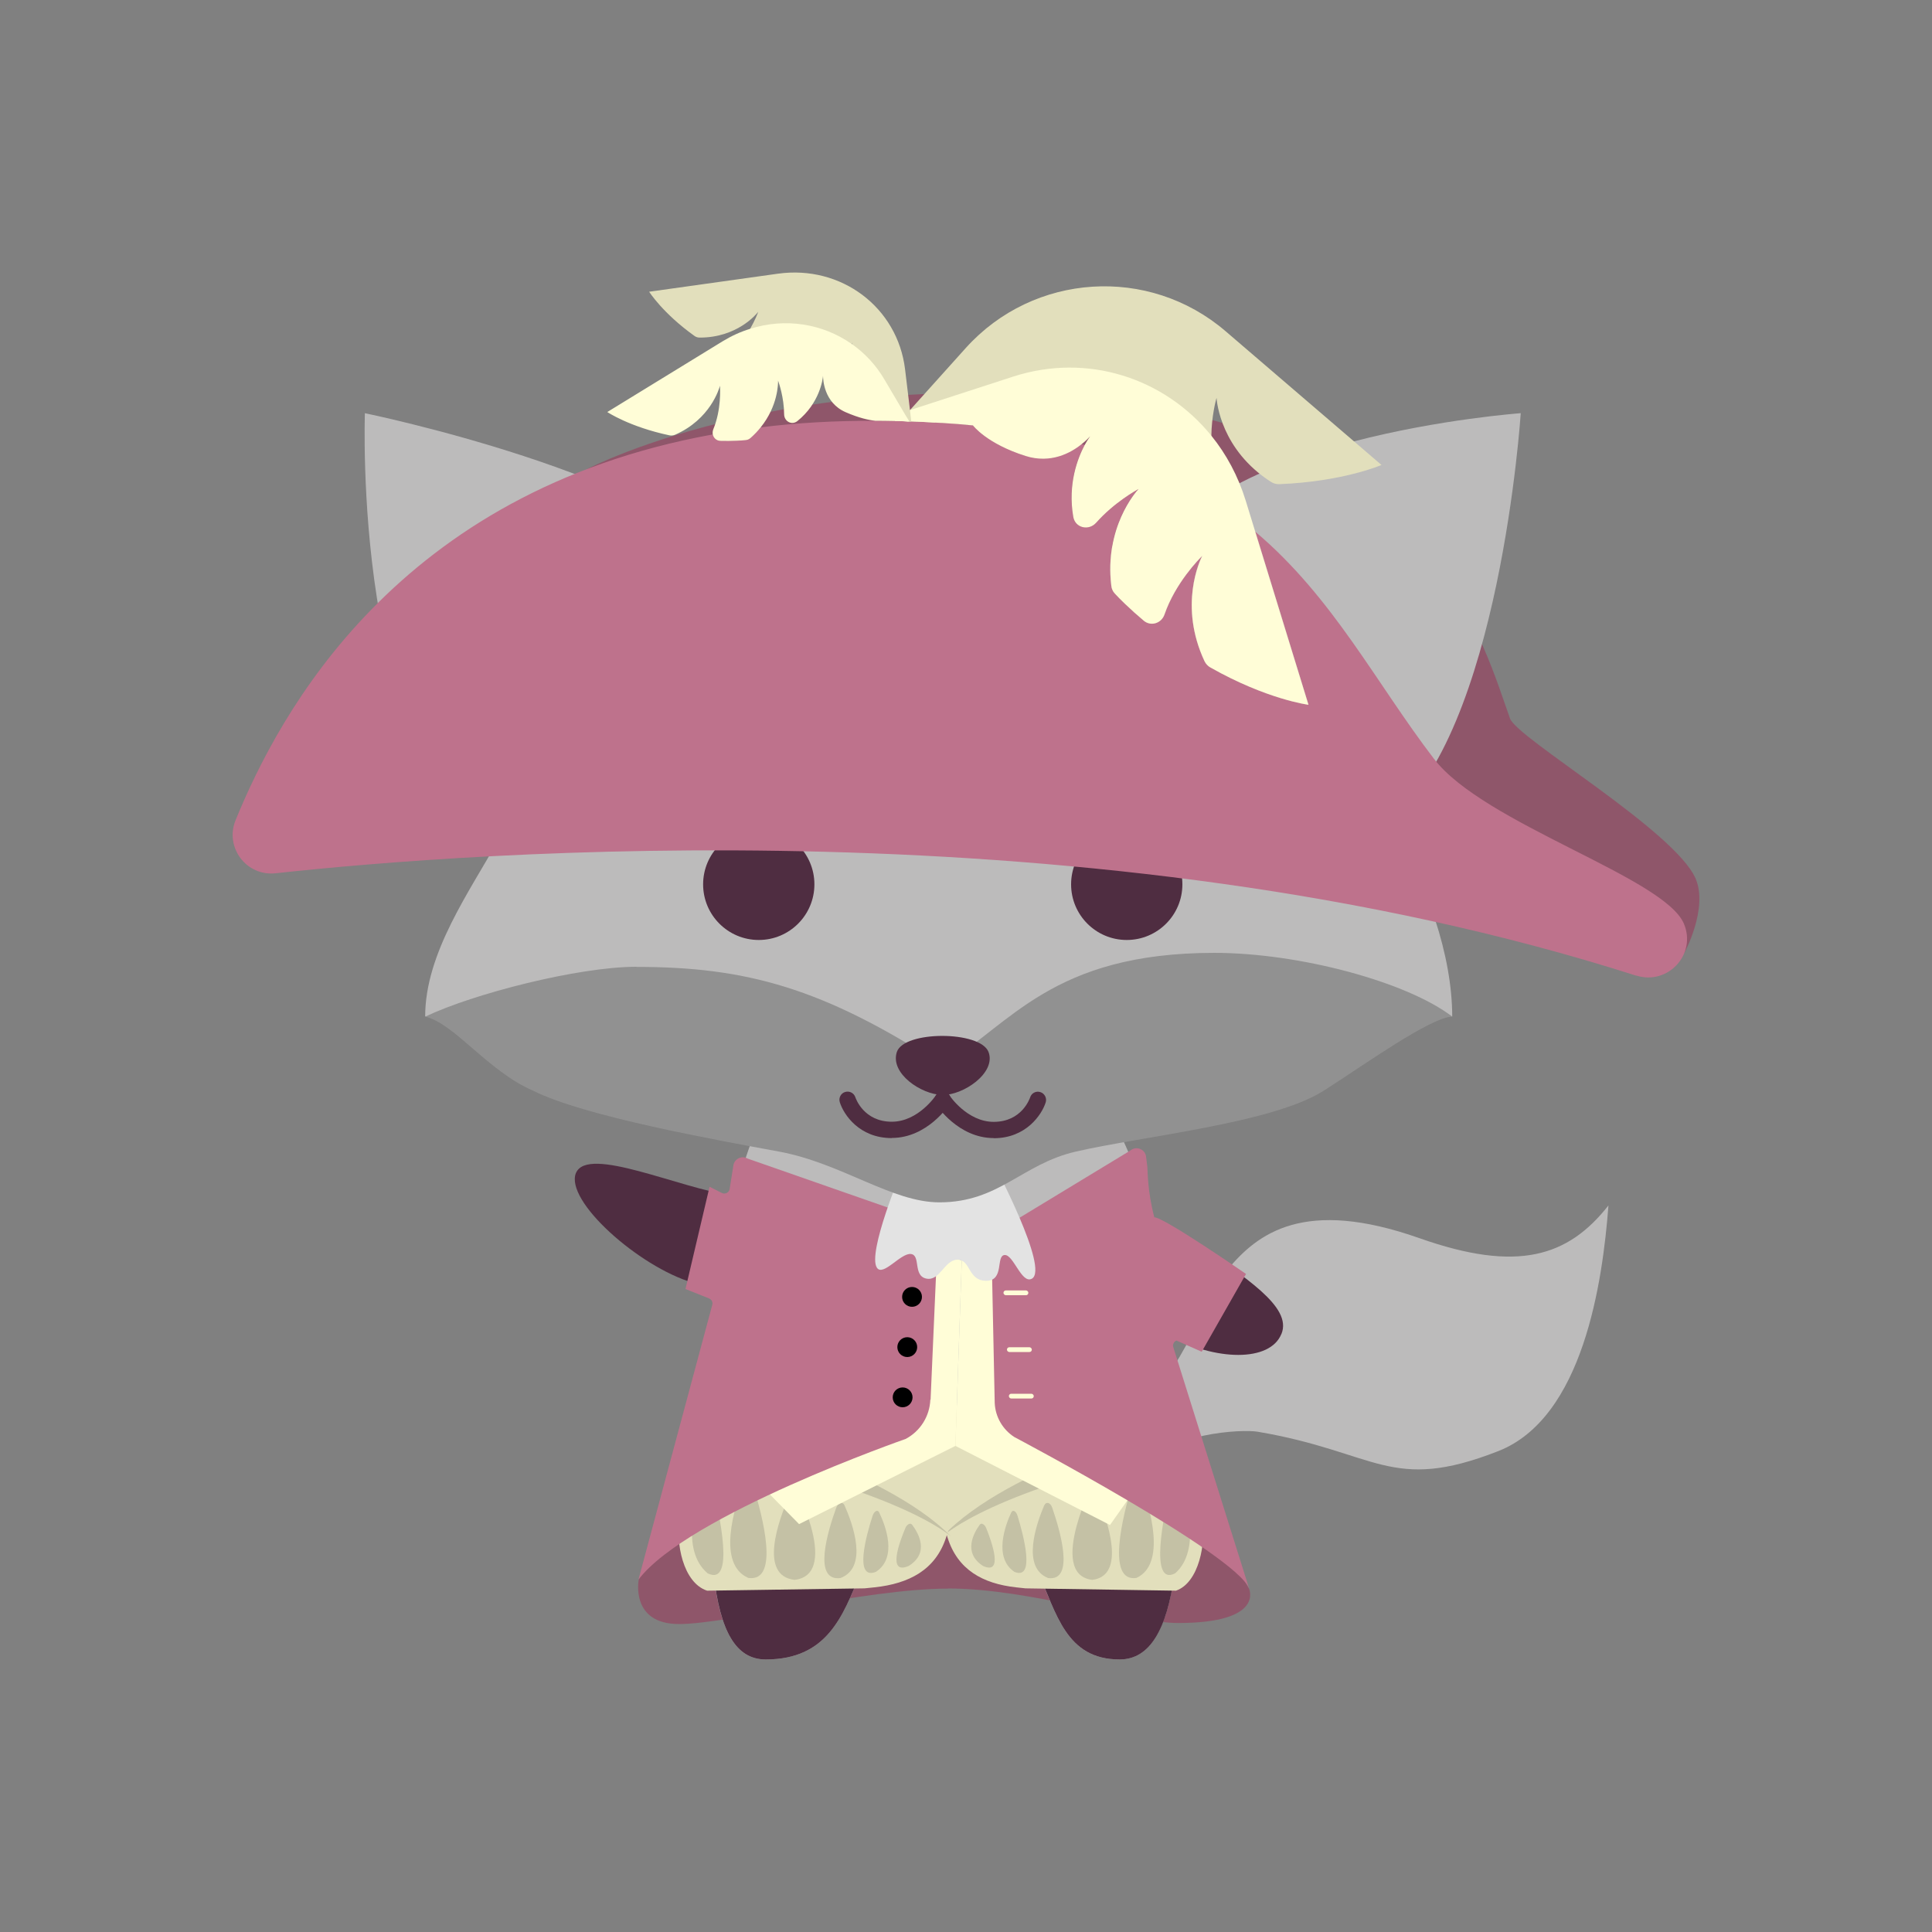 <?xml version="1.0" encoding="UTF-8"?><svg id="Ebene_1" xmlns="http://www.w3.org/2000/svg" viewBox="0 0 150 150"><rect x="0" y="0" width="150" height="150" fill="#808080" stroke="none"/><defs><style>.cls-1{fill:#e3e3e3;}.cls-2{fill:#fffdd7;}.cls-3{fill:#919191;}.cls-4{fill:#8f566a;}.cls-5{fill:#bcbbbb;}.cls-6{fill:#be728c;}.cls-7{fill:#c4c1a5;}.cls-8{fill:#e2dfbc;}.cls-9{fill:#4f2d41;}</style></defs><path class="cls-4" d="M130.78,73.97s1.86-3.43,.87-5.75c-1.6-3.71-13.85-10.89-14.41-12.43-1.96-5.41-5.86-20.69-27.74-24.14-26.75-4.22-43.9,4.76-43.9,4.76l25.92,20.36,32.82,11.17,21.53,5.87,4.92,.16Z"/><path class="cls-4" d="M73.61,123.34c-6.42,0-17.08,2.75-20.89,2.75s-3.13-3.45-3.13-3.45c1.28-2.89,20.28-15.75,20.28-15.75l18.33,1.21,8.77,15.23s1.27,2.68-5.51,2.68c-3.6,0-11.44-2.68-17.86-2.68Z"/><g id="Body"><path class="cls-5" d="M55.36,106.86c.54-11.66,1.79-15.25,3.89-20.63l26.66-.44c2.95,6.15,4.4,9.36,5.25,21.07,.93,13.42,.26,21.98-4.23,21.98-7.6,0-3.8-11.91-13.74-12.07-8.45,0-4.71,12.07-13.74,12.07-4.27,0-4.77-7.39-4.1-21.98Z"/><path class="cls-9" d="M91.18,122.24c-.57,4.22-1.88,6.6-4.25,6.6-4.16,0-4.9-3.57-6.35-6.82l10.6,.22Z"/><path class="cls-9" d="M66.77,122.24c-1.33,3.19-2.52,6.6-7.32,6.6-2.33,0-3.54-2.21-4.04-6.6h11.36Z"/></g><path id="Tail" class="cls-5" d="M95.28,98.61c-1.99,2.51-4.32,10.19-7.08,9.5v5.97c2.54-2.86,8.25-3.13,9.45-2.92,9.28,1.57,10.3,4.78,18.66,1.51,6.61-2.58,8.12-13.14,8.57-19.08-3.14,3.99-7.06,5.23-14.68,2.54-8.93-3.15-12.56-.4-14.93,2.49Z"/><g><path class="cls-8" d="M91.3,123.5c1.79-.61,2.37-3.74,2.02-5.6h0c-.31-1.82-.89-3.59-1.72-5.24l-.07-.14c-.15-1.61,.11,.43-1.51-3.25l-16.65-.18v9.67s.2,.62,.2,.62c.78,2.49,2.72,3.57,5.31,3.86l.74,.08,11.69,.18Z"/><g><path class="cls-7" d="M81.07,116.89c.14-.33,.48-.25,.62,.16,.62,1.78,1.78,5.74-.31,5.47-2.09-.82-.93-4.18-.31-5.64Z"/><path class="cls-7" d="M78.52,117.42c.11-.24,.37-.1,.48,.26,.48,1.57,1.39,5.02-.24,4.36-1.63-1.1-.73-3.58-.24-4.63Z"/><path class="cls-7" d="M76.09,118.36c.11-.15,.36,0,.47,.26,.47,1.16,1.35,3.68-.24,2.96-1.59-1.03-.71-2.58-.24-3.22Z"/><path class="cls-7" d="M85.2,116.15c-.18-.43-.61-.43-.8,0-.26,.62-.59,1.49-.83,2.39-.49,1.88-.58,3.9,1.23,4.12,2.68-.32,1.19-4.62,.4-6.51Z"/><path class="cls-7" d="M88.58,115.14c-.16-.44-.54-.32-.7,.21-.7,2.32-2.01,7.51,.35,7.16,2.36-1.07,1.05-5.47,.35-7.37Z"/><path class="cls-7" d="M91.55,114.67c-.14-.39-.47-.16-.61,.42-.6,2.54-1.74,8.12,.3,7.06,2.04-1.79,.91-5.79,.3-7.48Z"/></g><path class="cls-7" d="M73.19,119.28s3.83-3.7,19.05-6.81c0,0-.86-.94-.97-2.02,0,0-13.01,3.42-18.08,8.83Z"/></g><g><path class="cls-8" d="M54.9,123.5c-1.87-.61-2.47-3.74-2.11-5.6h0c.33-1.82,.93-3.59,1.8-5.24l.08-.14c.15-1.61-.11,.43,1.58-3.25l17.4-.18v9.67s-.2,.62-.2,.62c-.82,2.49-2.84,3.57-5.55,3.86l-.78,.08-12.21,.18Z"/><g><path class="cls-7" d="M65.58,116.89c-.15-.33-.5-.25-.65,.16-.65,1.78-1.86,5.74,.32,5.47,2.18-.82,.97-4.18,.32-5.64Z"/><path class="cls-7" d="M68.26,117.42c-.12-.24-.39-.1-.51,.26-.51,1.57-1.45,5.02,.25,4.36,1.7-1.1,.76-3.58,.25-4.63Z"/><path class="cls-7" d="M70.79,118.36c-.11-.15-.38,0-.49,.26-.49,1.16-1.41,3.68,.25,2.96,1.66-1.03,.74-2.58,.25-3.22Z"/><path class="cls-7" d="M61.27,116.15c.19-.43,.64-.43,.83,0,.27,.62,.62,1.49,.87,2.39,.52,1.88,.61,3.9-1.28,4.12-2.8-.32-1.25-4.62-.42-6.51Z"/><path class="cls-7" d="M57.74,115.14c.17-.44,.56-.32,.73,.21,.73,2.32,2.1,7.51-.37,7.16-2.46-1.07-1.09-5.47-.37-7.37Z"/><path class="cls-7" d="M54.63,114.67c.14-.39,.49-.16,.63,.42,.63,2.54,1.82,8.12-.32,7.06-2.13-1.79-.95-5.79-.32-7.48Z"/></g><path class="cls-7" d="M73.82,119.28s-4.01-3.7-19.91-6.81c0,0,.9-.94,1.02-2.02,0,0,13.6,3.42,18.89,8.83Z"/></g><g id="Arm_Left"><path class="cls-9" d="M44.72,91.07c.9-2.16,8.08,1.2,12.12,1.75,2.19,.42,6.44,1.96,5.94,4.68-.62,3.41-4.8,3.33-8.99,2.09-4.19-1.24-9.97-6.37-9.07-8.53Z"/></g><g id="Arm_Right"><path class="cls-9" d="M99.49,103.57c.89-2.16-3.02-4.43-6.27-6.9-1.85-1.24-5.95-3.16-7.52-.87-1.96,2.86,1.05,5.75,4.89,7.83s8.01,2.11,8.89-.05Z"/></g><g><polygon class="cls-2" points="57.63 92.02 74.67 97.86 74.18 112.26 62.04 118.33 54.66 110.83 57.63 92.02"/><polygon class="cls-2" points="87.79 91.66 91.53 110.83 86.18 118.4 74.18 112.26 74.67 97.86 87.79 91.66"/><path class="cls-6" d="M72.25,108.67l.51-11.66c.04-.98-.47-1.89-1.32-2.38l-13.4-4.68c-.45-.26-1.02,.02-1.1,.53l-.29,1.83c-.04,.28-.35,.44-.61,.31l-.95-.48-1.87,7.94,1.83,.73c.2,.08,.31,.29,.25,.5l-5.73,21.33c3.81-5.02,20.74-10.92,20.74-10.92,1.14-.6,1.87-1.76,1.92-3.05Z"/><path class="cls-6" d="M77.23,108.95l-.23-11.09c-.05-1.05,.39-2.07,1.21-2.74l9.56-5.8c.45-.37,1.14-.1,1.21,.48l.1,.81c.03,.29,0,1.85,.54,3.9,.76,0,7.12,4.4,7.12,4.4l-3.44,6.04-1.96-.87c-.2,.08-.31,.3-.25,.5l5.89,18.75c-1.05-2.68-18.23-11.76-18.23-11.76-.9-.58-1.47-1.56-1.52-2.63Z"/><rect class="cls-2" x="78.18" y="104.6" width="1.93" height=".37" rx=".18" ry=".18"/><rect class="cls-2" x="77.91" y="100.19" width="1.93" height=".37" rx=".18" ry=".18"/><rect class="cls-2" x="78.33" y="108.21" width="1.93" height=".37" rx=".18" ry=".18"/><circle cx="70.81" cy="100.69" r=".77"/><circle cx="70.44" cy="104.59" r=".77"/><circle cx="70.08" cy="108.49" r=".77"/></g><path class="cls-1" d="M70.01,90.87s-2.68,6.38-1.93,7.55c.47,.73,1.85-1.15,2.64-1.06s.14,1.69,1.2,1.91,1.41-1.47,2.43-1.47,.79,1.64,2.22,1.64,.73-1.93,1.42-2,1.32,2.27,2.12,1.84c1.39-.75-2.96-8.94-2.96-8.94l-7.13,.54Z"/><g><path id="Head" class="cls-5" d="M104.19,81c.99-2.07,6.4-3.33,8.56-2.07,0-4.68-1.91-10.39-4.95-15.23,8.65-6.67,10.27-31.62,10.27-31.62,0,0-25.14,1.8-28.74,12.25-2.43-2.07-7.94-4.95-16.14-4.95-7.12,0-12.18,1.88-16.12,4.95-5.5-7.48-28.74-12.25-28.74-12.25,0,0-.99,27.3,10.45,32.97-2.31,4.17-5.77,8.92-5.77,13.87,1.53-.12,5.03,.13,6.76,2.07,0,0,27.86,9.37,33.39,9.37s31.02-9.37,31.02-9.37Z"/><path id="Chin" class="cls-3" d="M49.42,75.06c-4.53,0-12.7,2.1-16.4,3.87,2.28,.54,4.88,4.26,8.39,5.76,3.96,1.99,14.22,3.82,19.08,4.72,4.86,.9,8.75,3.94,12.44,3.94,4.65,0,6.4-2.97,10.59-3.94,5.21-1.2,15.27-2.2,19.24-4.72,3.17-2.02,8.28-5.7,9.99-5.76-3.51-2.7-11.88-4.95-18.47-4.95-12.61,0-15.81,5.56-21.09,8.75-9.28-6.04-15.3-7.66-23.77-7.66Z"/><path id="Nose" class="cls-9" d="M73.14,85.01c-1.62-.04-4.05-1.67-3.51-3.33,.54-1.67,6.49-1.67,7.12,0,.61,1.62-1.98,3.38-3.6,3.33Z"/><circle id="Eye_Left" class="cls-9" cx="87.48" cy="68.66" r="4.32"/><circle id="Eye_Left-2" class="cls-9" cx="58.91" cy="68.66" r="4.32"/><g id="Mouth"><path class="cls-9" d="M69.23,88.36c-2.51,0-3.73-1.82-4.03-2.79-.1-.33,.08-.69,.42-.79,.33-.1,.68,.08,.79,.41,.03,.09,.65,1.9,2.83,1.9,2.06,0,3.42-2.04,3.43-2.06,.19-.29,.58-.37,.87-.18,.29,.19,.37,.58,.19,.87-.07,.11-1.74,2.63-4.49,2.63Z"/><path class="cls-9" d="M77.15,88.36c-2.75,0-4.42-2.52-4.49-2.63-.19-.29-.11-.68,.19-.87,.29-.19,.68-.11,.87,.19,.01,.02,1.37,2.05,3.43,2.05,2.19,0,2.8-1.82,2.83-1.9,.1-.33,.46-.52,.79-.41,.33,.1,.52,.46,.42,.79-.3,.96-1.53,2.79-4.03,2.79Z"/></g></g><path class="cls-6" d="M127.03,75.75c-41.91-13.4-90.58-9.59-105.63-7.95-2.27,.25-3.97-2.01-3.11-4.12,3.37-8.24,12.5-25.5,37.05-29.95,.06,.28,.3,.5,.61,.5,.4,.01,.82,.01,1.25-.01,.24-.01,.47-.03,.7-.05,.14-.01,.28-.08,.38-.17,.3-.27,.56-.54,.78-.82,2.78-.35,5.74-.52,8.9-.51,.5,0,1.01,.01,1.53,.02,.13,0,.26,0,.39,.01,.18,0,.36,0,.54,0h.18s.15,.02,.15,.02h0c.6,.01,1.21,.04,1.82,.08,.2,.01,.39,.02,.59,.03,.82,.05,1.61,.11,2.38,.19,0,0,1.05,1.41,4.08,2.37,1.96,.62,3.51-.23,4.35-.91,.08,.02,.17,.04,.24,.07-.54,1.02-1.32,3.03-.88,5.57,.15,.86,1.19,1.1,1.77,.46,1.41-1.59,3.1-2.51,3.3-2.63-.22,.24-2.66,2.99-2.12,7.51,.02,.23,.12,.45,.27,.61,.24,.26,.5,.52,.78,.79,.49,.47,.98,.91,1.47,1.32,.54,.46,1.37,.22,1.61-.48,.85-2.46,2.69-4.31,2.93-4.55-.17,.33-1.85,3.85,.18,8.18,.1,.2,.26,.38,.45,.48,4.39,2.49,7.62,2.9,7.62,2.9l-4.13-13.43c6.05,5.11,9.36,11.74,13.87,17.63,3.87,5.06,17.88,9.19,19.41,12.81,1,2.38-1.25,4.8-3.71,4.02Z"/><path class="cls-6" d="M59.06,33.18c-.22,.28-.48,.55-.78,.82-.1,.09-.24,.16-.38,.17-.23,.02-.46,.04-.7,.05-.43,.02-.85,.02-1.25,.01-.31,0-.55-.22-.61-.5,1.2-.22,2.44-.4,3.72-.55Z"/><polygon class="cls-6" points="70.75 32.72 70.75 32.73 70.6 32.72 70.75 32.72"/><path class="cls-6" d="M83.97,34.49c-.84,.68-2.39,1.53-4.35,.91-3.03-.96-4.08-2.37-4.08-2.37,3.14,.3,5.93,.8,8.43,1.46Z"/><path class="cls-6" d="M101.59,54.72s-3.23-.41-7.62-2.9c-.19-.1-.35-.28-.45-.48-2.03-4.33-.35-7.85-.18-8.18-.24,.24-2.08,2.09-2.93,4.55-.24,.7-1.07,.94-1.61,.48-.49-.41-.98-.85-1.47-1.32-.28-.27-.54-.53-.78-.79-.15-.16-.25-.38-.27-.61-.54-4.52,1.9-7.27,2.12-7.51-.2,.12-1.89,1.04-3.3,2.63-.58,.64-1.62,.4-1.77-.46-.44-2.54,.34-4.55,.88-5.57,2.04,.54,3.89,1.19,5.57,1.94,.15,.06,.29,.13,.43,.19,2.83,1.3,5.2,2.86,7.25,4.6l4.13,13.43Z"/><path class="cls-8" d="M107.26,36.1s-2.95,1.29-7.93,1.49c-.22,.01-.45-.05-.64-.17-3.88-2.48-4.21-6.17-4.24-6.53-.06,.22-.38,1.42-.4,2.94-.02,.69,.03,1.46,.19,2.22,.14,.68-.44,1.3-1.14,1.2-.61-.09-1.25-.2-1.91-.33-.34-.07-.67-.15-.98-.23-.03-.01-.05-.01-.08-.02-.13-.04-.25-.09-.35-.17-.07-.05-.13-.11-.18-.18-1.64-2.04-2.04-4.1-2.08-5.48-.01-.37-.52-.46-.66-.12-.27,.62-.54,1.4-.71,2.24-.17,.81-1.21,1.11-1.76,.49-1.27-1.42-1.75-2.96-1.93-4.08-.04-.32-.47-.4-.62-.12-.49,.88-1.38,1.89-2.95,2.27-3.06,.74-4.6,.33-4.6,.33l-1.72,.96c-.61-.04-1.22-.07-1.82-.09h0s-.15,0-.15,0h-.18c-.18-.02-.36-.02-.54-.02l.42-.47,.05-.05,.3-.34,4.34-4.83c5.26-5.83,14.21-6.41,20.17-1.29l12.1,10.38Z"/><path class="cls-2" d="M101.59,54.72s-3.23-.41-7.62-2.9c-.19-.1-.35-.28-.45-.48-2.03-4.33-.35-7.85-.18-8.18-.24,.24-2.08,2.09-2.93,4.55-.24,.7-1.07,.94-1.61,.48-.49-.41-.98-.85-1.47-1.32-.28-.27-.54-.53-.78-.79-.15-.16-.25-.38-.27-.61-.54-4.52,1.9-7.27,2.12-7.51-.2,.12-1.89,1.04-3.3,2.63-.58,.64-1.62,.4-1.77-.46-.44-2.54,.34-4.55,.88-5.57,.2-.36,.36-.59,.43-.69-.09,.1-.31,.34-.67,.62-.84,.68-2.39,1.53-4.35,.91-3.03-.96-4.08-2.37-4.08-2.37-.77-.08-1.56-.14-2.38-.19-.2-.01-.39-.02-.59-.03-.61-.04-1.22-.07-1.82-.09h0s-.15,0-.15,0h-.18s-.05-.38-.05-.38l-.02-.16-.03-.23,.33-.11,8.01-2.6c5.78-1.87,11.77,.12,15.39,4.59,1.16,1.43,2.07,3.12,2.66,5.02l.75,2.44,4.13,13.43Z"/><path class="cls-8" d="M70.75,32.72h0s-.15,0-.15,0h-.18c-.18-.02-.36-.02-.54-.02-.13-.01-.26-.01-.39-.01l-.62-1.24s-.94-.29-2.24-1.71c-1.06-1.15-.66-2.55-.48-3.02,.02-.06,.04-.1,.05-.13-.02,.03-.04,.07-.07,.12-.28,.44-1.22,1.72-3.05,2.21-.51,.14-.91-.37-.7-.85,.52-1.19,.6-2.35,.61-2.49-.08,.18-.97,2.23-3.6,3.1-.13,.04-.28,.05-.4,.01-.21-.07-.42-.14-.64-.23-.38-.15-.75-.3-1.1-.46-.39-.18-.47-.7-.14-1.01,.47-.46,.85-.99,1.13-1.46,.38-.66,.59-1.21,.63-1.32-.14,.18-1.65,2.01-4.55,2-.14,0-.28-.04-.39-.12-2.48-1.77-3.53-3.44-3.53-3.44l9.99-1.4c4.92-.69,9.3,2.61,9.88,7.43l.38,3.16,.1,.88Z"/><path class="cls-2" d="M70.6,32.72h-.18c-.18-.02-.36-.02-.54-.02-.13-.01-.26-.01-.39-.01-.52-.01-1.03-.02-1.53-.02-.48-.05-1.26-.21-2.31-.67-1.69-.74-1.75-2.55-1.75-2.83-.02,.29-.27,2.14-1.99,3.52-.43,.35-1.02,.03-1.03-.52-.01-1.33-.41-2.44-.47-2.62,0,.24,0,1.95-1.35,3.63-.22,.28-.48,.55-.78,.82-.1,.09-.24,.16-.38,.17-.23,.02-.46,.04-.7,.05-.43,.02-.85,.02-1.25,.01-.31,0-.55-.22-.61-.5-.02-.13-.01-.27,.04-.4,.63-1.52,.53-3.17,.52-3.38-.07,.23-.74,2.6-3.5,3.81-.13,.05-.29,.07-.42,.04-3.12-.66-4.83-1.81-4.83-1.81l8.95-5.49c.69-.42,1.41-.75,2.14-.97,2.72-.87,5.63-.41,7.89,1.18,0,0,.01,0,.02,.01,.99,.7,1.86,1.62,2.52,2.75l1.63,2.76,.07,.11,.23,.38Z"/></svg>
